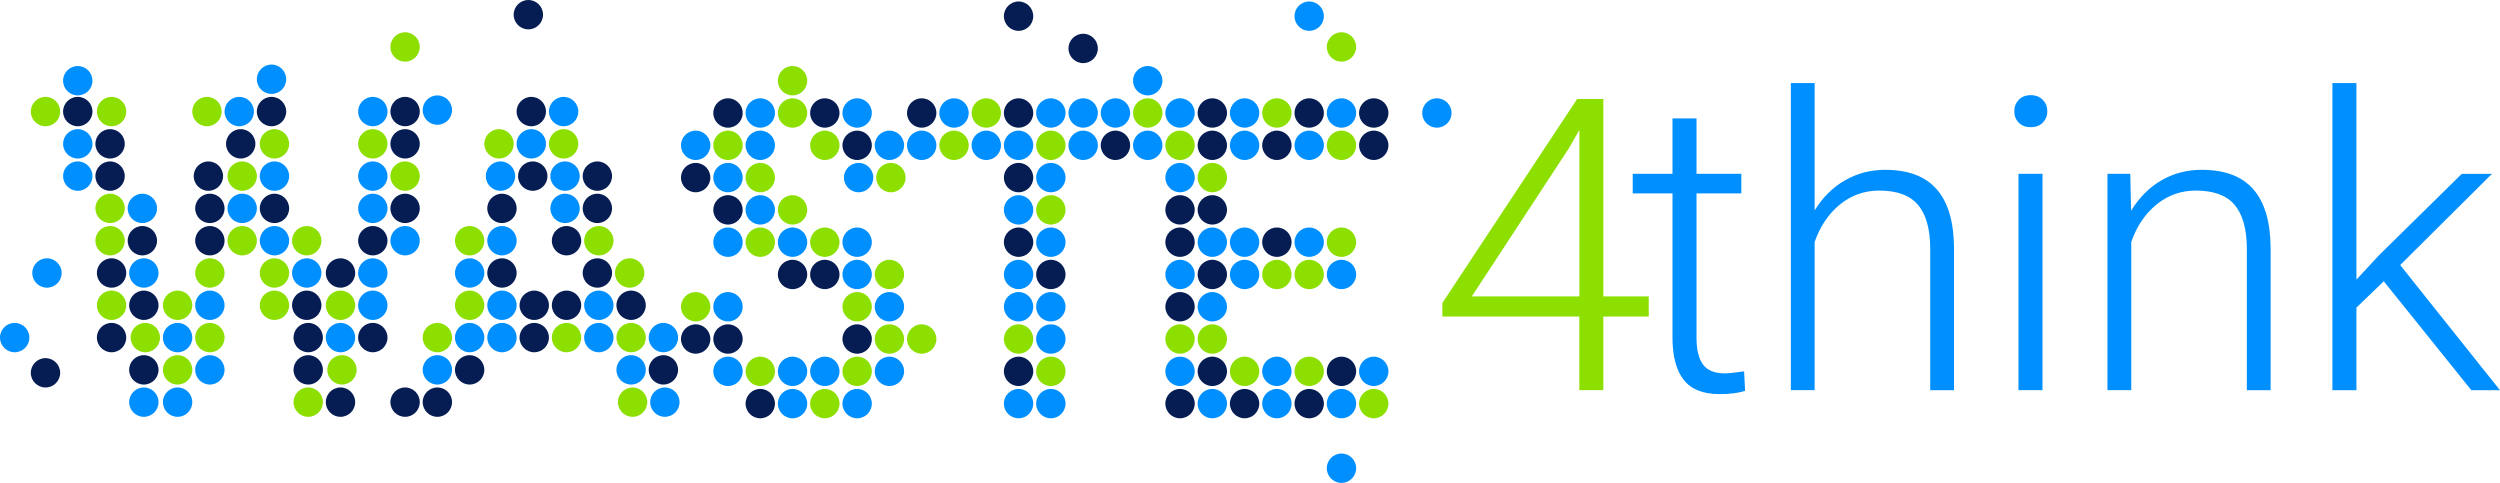 <?xml version="1.0" encoding="UTF-8"?><svg id="logo_Waste4Think" xmlns="http://www.w3.org/2000/svg" viewBox="0 0 560 108.16"><defs><style>.cls-1{fill:#008fff;}.cls-2{fill:#8ddf00;}.cls-3{fill:#061d54;}.cls-4{isolation:isolate;}</style></defs><g id="_think" class="cls-4"><g class="cls-4"><path class="cls-2" d="M359.15,66.39h10.17v4.52h-10.17v16.48h-5.38v-16.48h-30.68v-3.05l30.19-45.69h5.87v44.21Zm-29.47,0h24.1V29.12l-2.37,4.12-21.72,33.15Z"/></g><g class="cls-4"><path class="cls-1" d="M380.02,26.52v12.41h10.03v4.39h-10.03v32.33c0,2.69,.49,4.69,1.46,6.01,.97,1.32,2.59,1.97,4.86,1.97,.9,0,2.34-.15,4.34-.45l.22,4.35c-1.4,.5-3.31,.75-5.73,.75-3.67,0-6.35-1.07-8.02-3.2-1.67-2.13-2.51-5.28-2.51-9.43V43.32h-8.91v-4.39h8.91v-12.41h5.38Z"/><path class="cls-1" d="M406.49,47.13c1.76-2.9,4.02-5.14,6.76-6.72,2.75-1.58,5.75-2.37,9-2.37,5.2,0,9.06,1.46,11.6,4.39,2.54,2.93,3.82,7.32,3.85,13.17v31.8h-5.33v-31.85c-.03-4.33-.95-7.55-2.75-9.68-1.81-2.12-4.7-3.18-8.67-3.18-3.31,0-6.25,1.04-8.8,3.11-2.55,2.08-4.44,4.88-5.67,8.4v33.19h-5.33V18.6h5.33v28.53Z"/><path class="cls-1" d="M451.2,24.93c0-1.01,.33-1.86,.99-2.56,.66-.7,1.55-1.05,2.69-1.05s2.04,.35,2.71,1.05,1.01,1.55,1.01,2.56-.34,1.85-1.01,2.54c-.67,.68-1.58,1.02-2.71,1.02s-2.03-.34-2.69-1.02c-.66-.68-.99-1.53-.99-2.54Zm6.32,62.46h-5.38V38.93h5.38v48.47Z"/><path class="cls-1" d="M477.18,38.93l.18,8.29c1.82-2.99,4.09-5.26,6.81-6.83,2.72-1.57,5.72-2.35,9-2.35,5.2,0,9.06,1.46,11.6,4.39,2.54,2.93,3.82,7.32,3.85,13.17v31.8h-5.33v-31.85c-.03-4.33-.95-7.55-2.75-9.68-1.81-2.12-4.7-3.18-8.67-3.18-3.31,0-6.25,1.04-8.8,3.11-2.55,2.08-4.44,4.88-5.67,8.4v33.19h-5.33V38.93h5.11Z"/><path class="cls-1" d="M533.98,62.99l-6.14,5.91v18.5h-5.38V18.6h5.38V62.63l5.06-5.46,18.54-18.23h6.76l-20.56,20.43,22.35,28.04h-6.41l-19.62-24.41Z"/></g></g><g id="Waste"><circle id="Oval-1264" class="cls-1" cx="264.33" cy="25.31" r="3.29"/><circle id="Oval-1264-2" class="cls-2" cx="257.09" cy="25.31" r="3.29"/><circle id="Oval-1264-3" class="cls-3" cx="271.56" cy="25.31" r="3.29"/><circle id="Oval-1264-4" class="cls-1" cx="278.79" cy="25.31" r="3.29"/><circle id="Oval-1264-5" class="cls-2" cx="286.02" cy="25.31" r="3.29"/><circle id="Oval-1264-6" class="cls-3" cx="293.26" cy="25.31" r="3.29"/><circle id="Oval-1264-7" class="cls-2" cx="271.56" cy="39.78" r="3.29"/><circle id="Oval-1264-8" class="cls-3" cx="264.33" cy="47.01" r="3.29"/><circle id="Oval-1264-9" class="cls-3" cx="271.56" cy="47.01" r="3.29"/><circle id="Oval-1264-10" class="cls-3" cx="264.33" cy="54.25" r="3.29"/><circle id="Oval-1264-11" class="cls-3" cx="307.72" cy="25.31" r="3.29"/><circle id="Oval-1264-12" class="cls-1" cx="300.49" cy="25.31" r="3.29"/><circle id="Oval-1264-13" class="cls-1" cx="257.09" cy="32.55" r="3.29"/><circle id="Oval-1264-14" class="cls-2" cx="264.33" cy="32.55" r="3.29"/><circle id="Oval-1264-15" class="cls-3" cx="271.56" cy="32.55" r="3.29"/><circle id="Oval-1264-16" class="cls-3" cx="286.02" cy="32.55" r="3.29"/><circle id="Oval-1264-17" class="cls-1" cx="293.26" cy="32.55" r="3.29"/><circle id="Oval-1264-18" class="cls-2" cx="300.49" cy="32.55" r="3.29"/><circle id="Oval-1264-19" class="cls-3" cx="307.72" cy="32.55" r="3.29"/><circle id="Oval-1264-20" class="cls-1" cx="278.79" cy="32.55" r="3.29"/><circle id="Oval-1264-21" class="cls-1" cx="286.02" cy="83.18" r="3.29"/><circle id="Oval-1264-22" class="cls-2" cx="293.26" cy="83.18" r="3.29"/><circle id="Oval-1264-23" class="cls-3" cx="300.49" cy="83.18" r="3.29"/><circle id="Oval-1264-24" class="cls-1" cx="307.72" cy="83.18" r="3.29"/><circle id="Oval-1264-25" class="cls-3" cx="293.26" cy="90.41" r="3.29"/><circle id="Oval-1264-26" class="cls-1" cx="300.49" cy="90.41" r="3.29"/><circle id="Oval-1264-27" class="cls-2" cx="307.72" cy="90.41" r="3.29"/><circle id="Oval-1264-28" class="cls-1" cx="286.02" cy="90.41" r="3.29"/><circle id="Oval-1264-29" class="cls-3" cx="271.56" cy="61.48" r="3.29"/><circle id="Oval-1264-30" class="cls-1" cx="278.79" cy="61.48" r="3.29"/><circle id="Oval-1264-31" class="cls-3" cx="264.33" cy="68.71" r="3.29"/><circle id="Oval-1264-32" class="cls-1" cx="271.56" cy="68.71" r="3.29"/><circle id="Oval-1264-33" class="cls-2" cx="286.02" cy="61.48" r="3.29"/><circle id="Oval-1264-34" class="cls-2" cx="293.26" cy="61.48" r="3.29"/><circle id="Oval-1264-35" class="cls-2" cx="264.33" cy="75.94" r="3.29"/><circle id="Oval-1264-36" class="cls-2" cx="271.56" cy="75.94" r="3.29"/><circle id="Oval-1264-37" class="cls-2" cx="278.79" cy="83.18" r="3.29"/><circle id="Oval-1264-38" class="cls-1" cx="264.33" cy="61.48" r="3.29"/><circle id="Oval-1264-39" class="cls-3" cx="271.56" cy="83.18" r="3.29"/><circle id="Oval-1264-40" class="cls-3" cx="278.79" cy="90.41" r="3.29"/><circle id="Oval-1264-41" class="cls-3" cx="264.33" cy="90.41" r="3.29"/><circle id="Oval-1264-42" class="cls-1" cx="271.56" cy="90.41" r="3.29"/><circle id="Oval-1264-43" class="cls-1" cx="264.33" cy="83.18" r="3.29"/><circle id="Oval-1264-44" class="cls-3" cx="286.02" cy="54.25" r="3.29"/><circle id="Oval-1264-45" class="cls-1" cx="293.26" cy="54.25" r="3.29"/><circle id="Oval-1264-46" class="cls-1" cx="300.49" cy="61.48" r="3.29"/><circle id="Oval-1264-47" class="cls-1" cx="300.49" cy="104.88" r="3.29"/><circle id="Oval-1264-48" class="cls-1" cx="293.26" cy="3.62" r="3.29"/><circle id="Oval-1264-49" class="cls-1" cx="321.86" cy="25.31" r="3.29"/><circle id="Oval-1264-50" class="cls-2" cx="300.49" cy="54.25" r="3.29"/><circle id="Oval-1264-51" class="cls-2" cx="300.49" cy="10.52" r="3.29"/><circle id="Oval-1264-52" class="cls-1" cx="278.79" cy="54.25" r="3.29"/><circle id="Oval-1264-53" class="cls-1" cx="264.33" cy="39.78" r="3.29"/><circle id="Oval-1264-54" class="cls-1" cx="271.56" cy="54.25" r="3.29"/><circle id="Oval-1264-55" class="cls-1" cx="206.46" cy="32.55" r="3.29"/><circle id="Oval-1264-56" class="cls-1" cx="220.93" cy="32.55" r="3.29"/><circle id="Oval-1264-57" class="cls-2" cx="213.7" cy="32.55" r="3.29"/><circle id="Oval-1264-58" class="cls-1" cx="228.16" cy="32.55" r="3.29"/><circle id="Oval-1264-59" class="cls-1" cx="242.63" cy="32.55" r="3.29"/><circle id="Oval-1264-60" class="cls-2" cx="235.39" cy="32.55" r="3.29"/><circle id="Oval-1264-61" class="cls-1" cx="242.63" cy="25.31" r="3.29"/><circle id="Oval-1264-62" class="cls-1" cx="249.86" cy="25.31" r="3.29"/><circle id="Oval-1264-63" class="cls-3" cx="206.46" cy="25.31" r="3.29"/><circle id="Oval-1264-64" class="cls-1" cx="213.7" cy="25.31" r="3.29"/><circle id="Oval-1264-65" class="cls-2" cx="220.93" cy="25.31" r="3.29"/><circle id="Oval-1264-66" class="cls-3" cx="228.16" cy="25.31" r="3.29"/><circle id="Oval-1264-67" class="cls-3" cx="228.16" cy="3.62" r="3.29"/><circle id="Oval-1264-68" class="cls-1" cx="257.09" cy="18.08" r="3.29"/><circle id="Oval-1264-69" class="cls-3" cx="242.63" cy="10.85" r="3.29"/><circle id="Oval-1264-70" class="cls-1" cx="228.16" cy="47.01" r="3.29"/><circle id="Oval-1264-71" class="cls-3" cx="228.16" cy="39.78" r="3.29"/><circle id="Oval-1264-72" class="cls-1" cx="228.16" cy="61.48" r="3.29"/><circle id="Oval-1264-73" class="cls-3" cx="228.16" cy="54.25" r="3.29"/><circle id="Oval-1264-74" class="cls-1" cx="235.39" cy="54.25" r="3.29"/><circle id="Oval-1264-75" class="cls-3" cx="235.39" cy="61.48" r="3.29"/><circle id="Oval-1264-76" class="cls-1" cx="235.39" cy="25.31" r="3.29"/><circle id="Oval-1264-77" class="cls-2" cx="235.39" cy="47.01" r="3.29"/><circle id="Oval-1264-78" class="cls-1" cx="235.39" cy="39.78" r="3.29"/><circle id="Oval-1264-79" class="cls-2" cx="228.16" cy="75.94" r="3.29"/><circle id="Oval-1264-80" class="cls-1" cx="228.16" cy="68.71" r="3.29"/><circle id="Oval-1264-81" class="cls-1" cx="235.39" cy="68.71" r="3.29"/><circle id="Oval-1264-82" class="cls-2" cx="235.39" cy="83.18" r="3.29"/><circle id="Oval-1264-83" class="cls-1" cx="235.39" cy="75.94" r="3.29"/><circle id="Oval-1264-84" class="cls-1" cx="228.16" cy="90.41" r="3.29"/><circle id="Oval-1264-85" class="cls-3" cx="228.16" cy="83.18" r="3.29"/><circle id="Oval-1264-86" class="cls-1" cx="235.39" cy="90.41" r="3.29"/><circle id="Oval-1264-87" class="cls-3" cx="249.86" cy="32.55" r="3.29"/><circle id="Oval-1264-88" class="cls-3" cx="155.83" cy="75.94" r="3.29"/><circle id="Oval-1264-89" class="cls-3" cx="170.3" cy="90.41" r="3.29"/><circle id="Oval-1264-90" class="cls-3" cx="192" cy="75.94" r="3.29"/><circle id="Oval-1264-91" class="cls-3" cx="163.07" cy="75.94" r="3.29"/><circle id="Oval-1264-92" class="cls-1" cx="163.07" cy="68.71" r="3.29"/><circle id="Oval-1264-93" class="cls-2" cx="155.83" cy="68.71" r="3.29"/><circle id="Oval-1264-94" class="cls-1" cx="163.07" cy="83.18" r="3.29"/><circle id="Oval-1264-95" class="cls-1" cx="177.53" cy="83.18" r="3.29"/><circle id="Oval-1264-96" class="cls-2" cx="170.3" cy="83.18" r="3.29"/><circle id="Oval-1264-97" class="cls-1" cx="184.76" cy="83.18" r="3.29"/><circle id="Oval-1264-98" class="cls-1" cx="199.23" cy="83.18" r="3.29"/><circle id="Oval-1264-99" class="cls-2" cx="192" cy="83.18" r="3.29"/><circle id="Oval-1264-100" class="cls-1" cx="199.23" cy="68.71" r="3.29"/><circle id="Oval-1264-101" class="cls-2" cx="192" cy="68.71" r="3.29"/><circle id="Oval-1264-102" class="cls-1" cx="192" cy="54.25" r="3.29"/><circle id="Oval-1264-103" class="cls-2" cx="184.76" cy="54.25" r="3.29"/><circle id="Oval-1264-104" class="cls-1" cx="177.53" cy="54.25" r="3.29"/><circle id="Oval-1264-105" class="cls-1" cx="170.3" cy="32.55" r="3.29"/><circle id="Oval-1264-106" class="cls-2" cx="163.07" cy="32.55" r="3.29"/><circle id="Oval-1264-107" class="cls-1" cx="155.83" cy="32.55" r="3.29"/><circle id="Oval-1264-108" class="cls-2" cx="170.3" cy="54.25" r="3.29"/><circle id="Oval-1264-109" class="cls-2" cx="199.23" cy="75.94" r="3.29"/><circle id="Oval-1264-110" class="cls-2" cx="206.46" cy="75.94" r="3.29"/><circle id="Oval-1264-111" class="cls-1" cx="177.53" cy="90.41" r="3.29"/><circle id="Oval-1264-112" class="cls-1" cx="192" cy="90.41" r="3.29"/><circle id="Oval-1264-113" class="cls-2" cx="184.76" cy="90.41" r="3.29"/><circle id="Oval-1264-114" class="cls-3" cx="184.76" cy="61.48" r="3.29"/><circle id="Oval-1264-115" class="cls-3" cx="177.53" cy="61.48" r="3.29"/><circle id="Oval-1264-116" class="cls-1" cx="192" cy="61.48" r="3.29"/><circle id="Oval-1264-117" class="cls-2" cx="199.23" cy="61.48" r="3.29"/><circle id="Oval-1264-118" class="cls-1" cx="192.33" cy="39.78" r="3.29"/><circle id="Oval-1264-119" class="cls-2" cx="199.56" cy="39.78" r="3.29"/><circle id="Oval-1264-120" class="cls-3" cx="163.07" cy="47.01" r="3.29"/><circle id="Oval-1264-121" class="cls-1" cx="170.3" cy="47.01" r="3.29"/><circle id="Oval-1264-122" class="cls-1" cx="163.07" cy="54.25" r="3.29"/><circle id="Oval-1264-123" class="cls-2" cx="177.53" cy="47.01" r="3.29"/><circle id="Oval-1264-124" class="cls-3" cx="163.07" cy="25.31" r="3.29"/><circle id="Oval-1264-125" class="cls-1" cx="170.3" cy="25.31" r="3.29"/><circle id="Oval-1264-126" class="cls-2" cx="177.53" cy="25.31" r="3.29"/><circle id="Oval-1264-127" class="cls-3" cx="184.76" cy="25.31" r="3.29"/><circle id="Oval-1264-128" class="cls-2" cx="184.76" cy="32.55" r="3.29"/><circle id="Oval-1264-129" class="cls-3" cx="192" cy="32.55" r="3.29"/><circle id="Oval-1264-130" class="cls-1" cx="192" cy="25.31" r="3.29"/><circle id="Oval-1264-131" class="cls-1" cx="199.23" cy="32.55" r="3.29"/><circle id="Oval-1264-132" class="cls-2" cx="177.53" cy="18.08" r="3.29"/><circle id="Oval-1264-133" class="cls-3" cx="155.83" cy="39.78" r="3.29"/><circle id="Oval-1264-134" class="cls-1" cx="163.07" cy="39.78" r="3.29"/><circle id="Oval-1264-135" class="cls-2" cx="170.3" cy="39.78" r="3.29"/><circle id="Oval-1264-136" class="cls-3" cx="90.74" cy="90.08" r="3.29"/><circle id="Oval-1264-137" class="cls-3" cx="97.97" cy="90.08" r="3.29"/><circle id="Oval-1264-138" class="cls-3" cx="119.67" cy="68.38" r="3.29"/><circle id="Oval-1264-139" class="cls-3" cx="126.9" cy="68.38" r="3.29"/><circle id="Oval-1264-140" class="cls-3" cx="105.2" cy="82.85" r="3.29"/><circle id="Oval-1264-141" class="cls-1" cx="97.97" cy="82.85" r="3.29"/><circle id="Oval-1264-142" class="cls-3" cx="119.67" cy="75.62" r="3.29"/><circle id="Oval-1264-143" class="cls-3" cx="148.6" cy="82.85" r="3.29"/><circle id="Oval-1264-144" class="cls-1" cx="112.44" cy="75.62" r="3.29"/><circle id="Oval-1264-145" class="cls-1" cx="105.2" cy="75.62" r="3.29"/><circle id="Oval-1264-146" class="cls-2" cx="97.97" cy="75.62" r="3.29"/><circle id="Oval-1264-147" class="cls-1" cx="112.44" cy="53.92" r="3.29"/><circle id="Oval-1264-148" class="cls-2" cx="105.2" cy="53.92" r="3.29"/><circle id="Oval-1264-149" class="cls-1" cx="112.44" cy="68.38" r="3.29"/><circle id="Oval-1264-150" class="cls-3" cx="112.44" cy="61.15" r="3.29"/><circle id="Oval-1264-151" class="cls-3" cx="112.44" cy="46.68" r="3.29"/><circle id="Oval-1264-152" class="cls-1" cx="105.2" cy="61.15" r="3.29"/><circle id="Oval-1264-153" class="cls-3" cx="119.34" cy="39.45" r="3.29"/><circle id="Oval-1264-154" class="cls-1" cx="112.11" cy="39.45" r="3.29"/><circle id="Oval-1264-155" class="cls-3" cx="133.81" cy="39.45" r="3.29"/><circle id="Oval-1264-156" class="cls-1" cx="126.57" cy="39.45" r="3.29"/><circle id="Oval-1264-157" class="cls-3" cx="119.01" cy="24.99" r="3.29"/><circle id="Oval-1264-158" class="cls-3" cx="118.35" cy="3.29" r="3.29"/><circle id="Oval-1264-159" class="cls-1" cx="126.25" cy="24.99" r="3.29"/><circle id="Oval-1264-160" class="cls-3" cx="133.81" cy="46.68" r="3.29"/><circle id="Oval-1264-161" class="cls-1" cx="126.57" cy="46.68" r="3.29"/><circle id="Oval-1264-162" class="cls-2" cx="105.2" cy="68.38" r="3.29"/><circle id="Oval-1264-163" class="cls-1" cx="134.14" cy="75.62" r="3.29"/><circle id="Oval-1264-164" class="cls-1" cx="141.37" cy="82.85" r="3.29"/><circle id="Oval-1264-165" class="cls-2" cx="126.9" cy="75.62" r="3.29"/><circle id="Oval-1264-166" class="cls-3" cx="126.9" cy="53.92" r="3.29"/><circle id="Oval-1264-167" class="cls-2" cx="134.14" cy="53.92" r="3.29"/><circle id="Oval-1264-168" class="cls-3" cx="133.81" cy="61.15" r="3.29"/><circle id="Oval-1264-169" class="cls-2" cx="141.04" cy="61.15" r="3.29"/><circle id="Oval-1264-170" class="cls-3" cx="141.37" cy="68.38" r="3.29"/><circle id="Oval-1264-171" class="cls-1" cx="134.14" cy="68.38" r="3.29"/><circle id="Oval-1264-172" class="cls-1" cx="148.6" cy="75.62" r="3.29"/><circle id="Oval-1264-173" class="cls-2" cx="141.37" cy="75.62" r="3.29"/><circle id="Oval-1264-174" class="cls-1" cx="119.01" cy="32.22" r="3.29"/><circle id="Oval-1264-175" class="cls-2" cx="111.78" cy="32.22" r="3.29"/><circle id="Oval-1264-176" class="cls-2" cx="126.25" cy="32.22" r="3.29"/><circle id="Oval-1264-177" class="cls-1" cx="148.93" cy="90.08" r="3.29"/><circle id="Oval-1264-178" class="cls-2" cx="141.7" cy="90.08" r="3.29"/><circle id="Oval-1264-179" class="cls-3" cx="17.42" cy="24.99" r="3.29"/><circle id="Oval-1264-180" class="cls-3" cx="24.66" cy="32.22" r="3.29"/><circle id="Oval-1264-181" class="cls-3" cx="24.66" cy="39.45" r="3.29"/><circle id="Oval-1264-182" class="cls-3" cx="31.89" cy="53.92" r="3.29"/><circle id="Oval-1264-183" class="cls-1" cx="17.42" cy="32.22" r="3.29"/><circle id="Oval-1264-184" class="cls-1" cx="17.42" cy="18.08" r="3.29"/><circle id="Oval-1264-185" class="cls-1" cx="17.42" cy="39.45" r="3.29"/><circle id="Oval-1264-186" class="cls-3" cx="24.99" cy="61.15" r="3.29"/><circle id="Oval-1264-187" class="cls-1" cx="32.22" cy="61.15" r="3.29"/><circle id="Oval-1264-188" class="cls-3" cx="47.01" cy="46.68" r="3.29"/><circle id="Oval-1264-189" class="cls-1" cx="54.25" cy="46.68" r="3.29"/><circle id="Oval-1264-190" class="cls-3" cx="61.48" cy="46.68" r="3.29"/><circle id="Oval-1264-191" class="cls-3" cx="69.04" cy="75.62" r="3.29"/><circle id="Oval-1264-192" class="cls-1" cx="76.27" cy="75.62" r="3.29"/><circle id="Oval-1264-193" class="cls-3" cx="76.27" cy="61.15" r="3.29"/><circle id="Oval-1264-194" class="cls-1" cx="83.51" cy="61.15" r="3.29"/><circle id="Oval-1264-195" class="cls-1" cx="90.74" cy="53.92" r="3.29"/><circle id="Oval-1264-196" class="cls-3" cx="83.51" cy="75.62" r="3.29"/><circle id="Oval-1264-197" class="cls-1" cx="83.51" cy="46.68" r="3.29"/><circle id="Oval-1264-198" class="cls-3" cx="83.51" cy="53.92" r="3.29"/><circle id="Oval-1264-199" class="cls-3" cx="90.74" cy="46.68" r="3.29"/><circle id="Oval-1264-200" class="cls-1" cx="83.51" cy="24.99" r="3.29"/><circle id="Oval-1264-201" class="cls-1" cx="97.97" cy="24.66" r="3.29"/><circle id="Oval-1264-202" class="cls-3" cx="90.74" cy="24.99" r="3.29"/><circle id="Oval-1264-203" class="cls-1" cx="53.59" cy="24.99" r="3.29"/><circle id="Oval-1264-204" class="cls-1" cx="60.82" cy="17.75" r="3.29"/><circle id="Oval-1264-205" class="cls-3" cx="60.82" cy="24.99" r="3.29"/><circle id="Oval-1264-206" class="cls-1" cx="61.48" cy="53.92" r="3.29"/><circle id="Oval-1264-207" class="cls-1" cx="47.01" cy="68.38" r="3.29"/><circle id="Oval-1264-208" class="cls-1" cx="31.89" cy="46.68" r="3.29"/><circle id="Oval-1264-209" class="cls-2" cx="24.99" cy="24.99" r="3.29"/><circle id="Oval-1264-210" class="cls-3" cx="53.92" cy="32.22" r="3.29"/><circle id="Oval-1264-211" class="cls-2" cx="61.48" cy="32.22" r="3.29"/><circle id="Oval-1264-212" class="cls-2" cx="47.01" cy="61.15" r="3.29"/><circle id="Oval-1264-213" class="cls-2" cx="68.71" cy="53.92" r="3.29"/><circle id="Oval-1264-214" class="cls-1" cx="83.51" cy="39.45" r="3.29"/><circle id="Oval-1264-215" class="cls-2" cx="90.74" cy="39.45" r="3.29"/><circle id="Oval-1264-216" class="cls-2" cx="46.36" cy="24.99" r="3.29"/><circle id="Oval-1264-217" class="cls-2" cx="10.19" cy="24.99" r="3.29"/><circle id="Oval-1264-218" class="cls-3" cx="32.22" cy="68.38" r="3.29"/><circle id="Oval-1264-219" class="cls-3" cx="47.01" cy="53.92" r="3.29"/><circle id="Oval-1264-220" class="cls-2" cx="39.78" cy="68.38" r="3.29"/><circle id="Oval-1264-221" class="cls-1" cx="39.78" cy="75.62" r="3.29"/><circle id="Oval-1264-222" class="cls-1" cx="10.52" cy="61.15" r="3.29"/><circle id="Oval-1264-223" class="cls-1" cx="3.29" cy="75.62" r="3.29"/><circle id="Oval-1264-224" class="cls-3" cx="24.99" cy="75.62" r="3.29"/><circle id="Oval-1264-225" class="cls-3" cx="10.19" cy="83.51" r="3.29"/><circle id="Oval-1264-226" class="cls-2" cx="32.55" cy="75.62" r="3.29"/><circle id="Oval-1264-227" class="cls-1" cx="47.01" cy="82.85" r="3.29"/><circle id="Oval-1264-228" class="cls-1" cx="32.22" cy="90.08" r="3.29"/><circle id="Oval-1264-229" class="cls-1" cx="39.78" cy="90.08" r="3.29"/><circle id="Oval-1264-230" class="cls-3" cx="32.22" cy="82.85" r="3.29"/><circle id="Oval-1264-231" class="cls-2" cx="39.78" cy="82.85" r="3.29"/><circle id="Oval-1264-232" class="cls-1" cx="61.48" cy="39.45" r="3.29"/><circle id="Oval-1264-233" class="cls-3" cx="46.68" cy="39.45" r="3.29"/><circle id="Oval-1264-234" class="cls-2" cx="54.25" cy="39.45" r="3.29"/><circle id="Oval-1264-235" class="cls-2" cx="54.25" cy="53.92" r="3.29"/><circle id="Oval-1264-236" class="cls-1" cx="68.71" cy="61.15" r="3.29"/><circle id="Oval-1264-237" class="cls-2" cx="61.48" cy="61.15" r="3.29"/><circle id="Oval-1264-238" class="cls-2" cx="24.99" cy="68.38" r="3.29"/><circle id="Oval-1264-239" class="cls-1" cx="83.51" cy="68.38" r="3.29"/><circle id="Oval-1264-240" class="cls-3" cx="68.71" cy="68.38" r="3.29"/><circle id="Oval-1264-241" class="cls-2" cx="76.27" cy="68.38" r="3.29"/><circle id="Oval-1264-242" class="cls-3" cx="69.04" cy="82.85" r="3.29"/><circle id="Oval-1264-243" class="cls-2" cx="76.6" cy="82.85" r="3.29"/><circle id="Oval-1264-244" class="cls-2" cx="61.48" cy="68.38" r="3.29"/><circle id="Oval-1264-245" class="cls-3" cx="90.74" cy="32.22" r="3.29"/><circle id="Oval-1264-246" class="cls-2" cx="83.51" cy="32.22" r="3.29"/><circle id="Oval-1264-247" class="cls-2" cx="90.74" cy="10.52" r="3.29"/><circle id="Oval-1264-248" class="cls-3" cx="76.27" cy="90.08" r="3.29"/><circle id="Oval-1264-249" class="cls-2" cx="47.01" cy="75.62" r="3.29"/><circle id="Oval-1264-250" class="cls-2" cx="69.04" cy="90.08" r="3.29"/><circle id="Oval-1264-251" class="cls-2" cx="24.66" cy="46.68" r="3.29"/><circle id="Oval-1264-252" class="cls-2" cx="24.66" cy="53.92" r="3.29"/></g></svg>